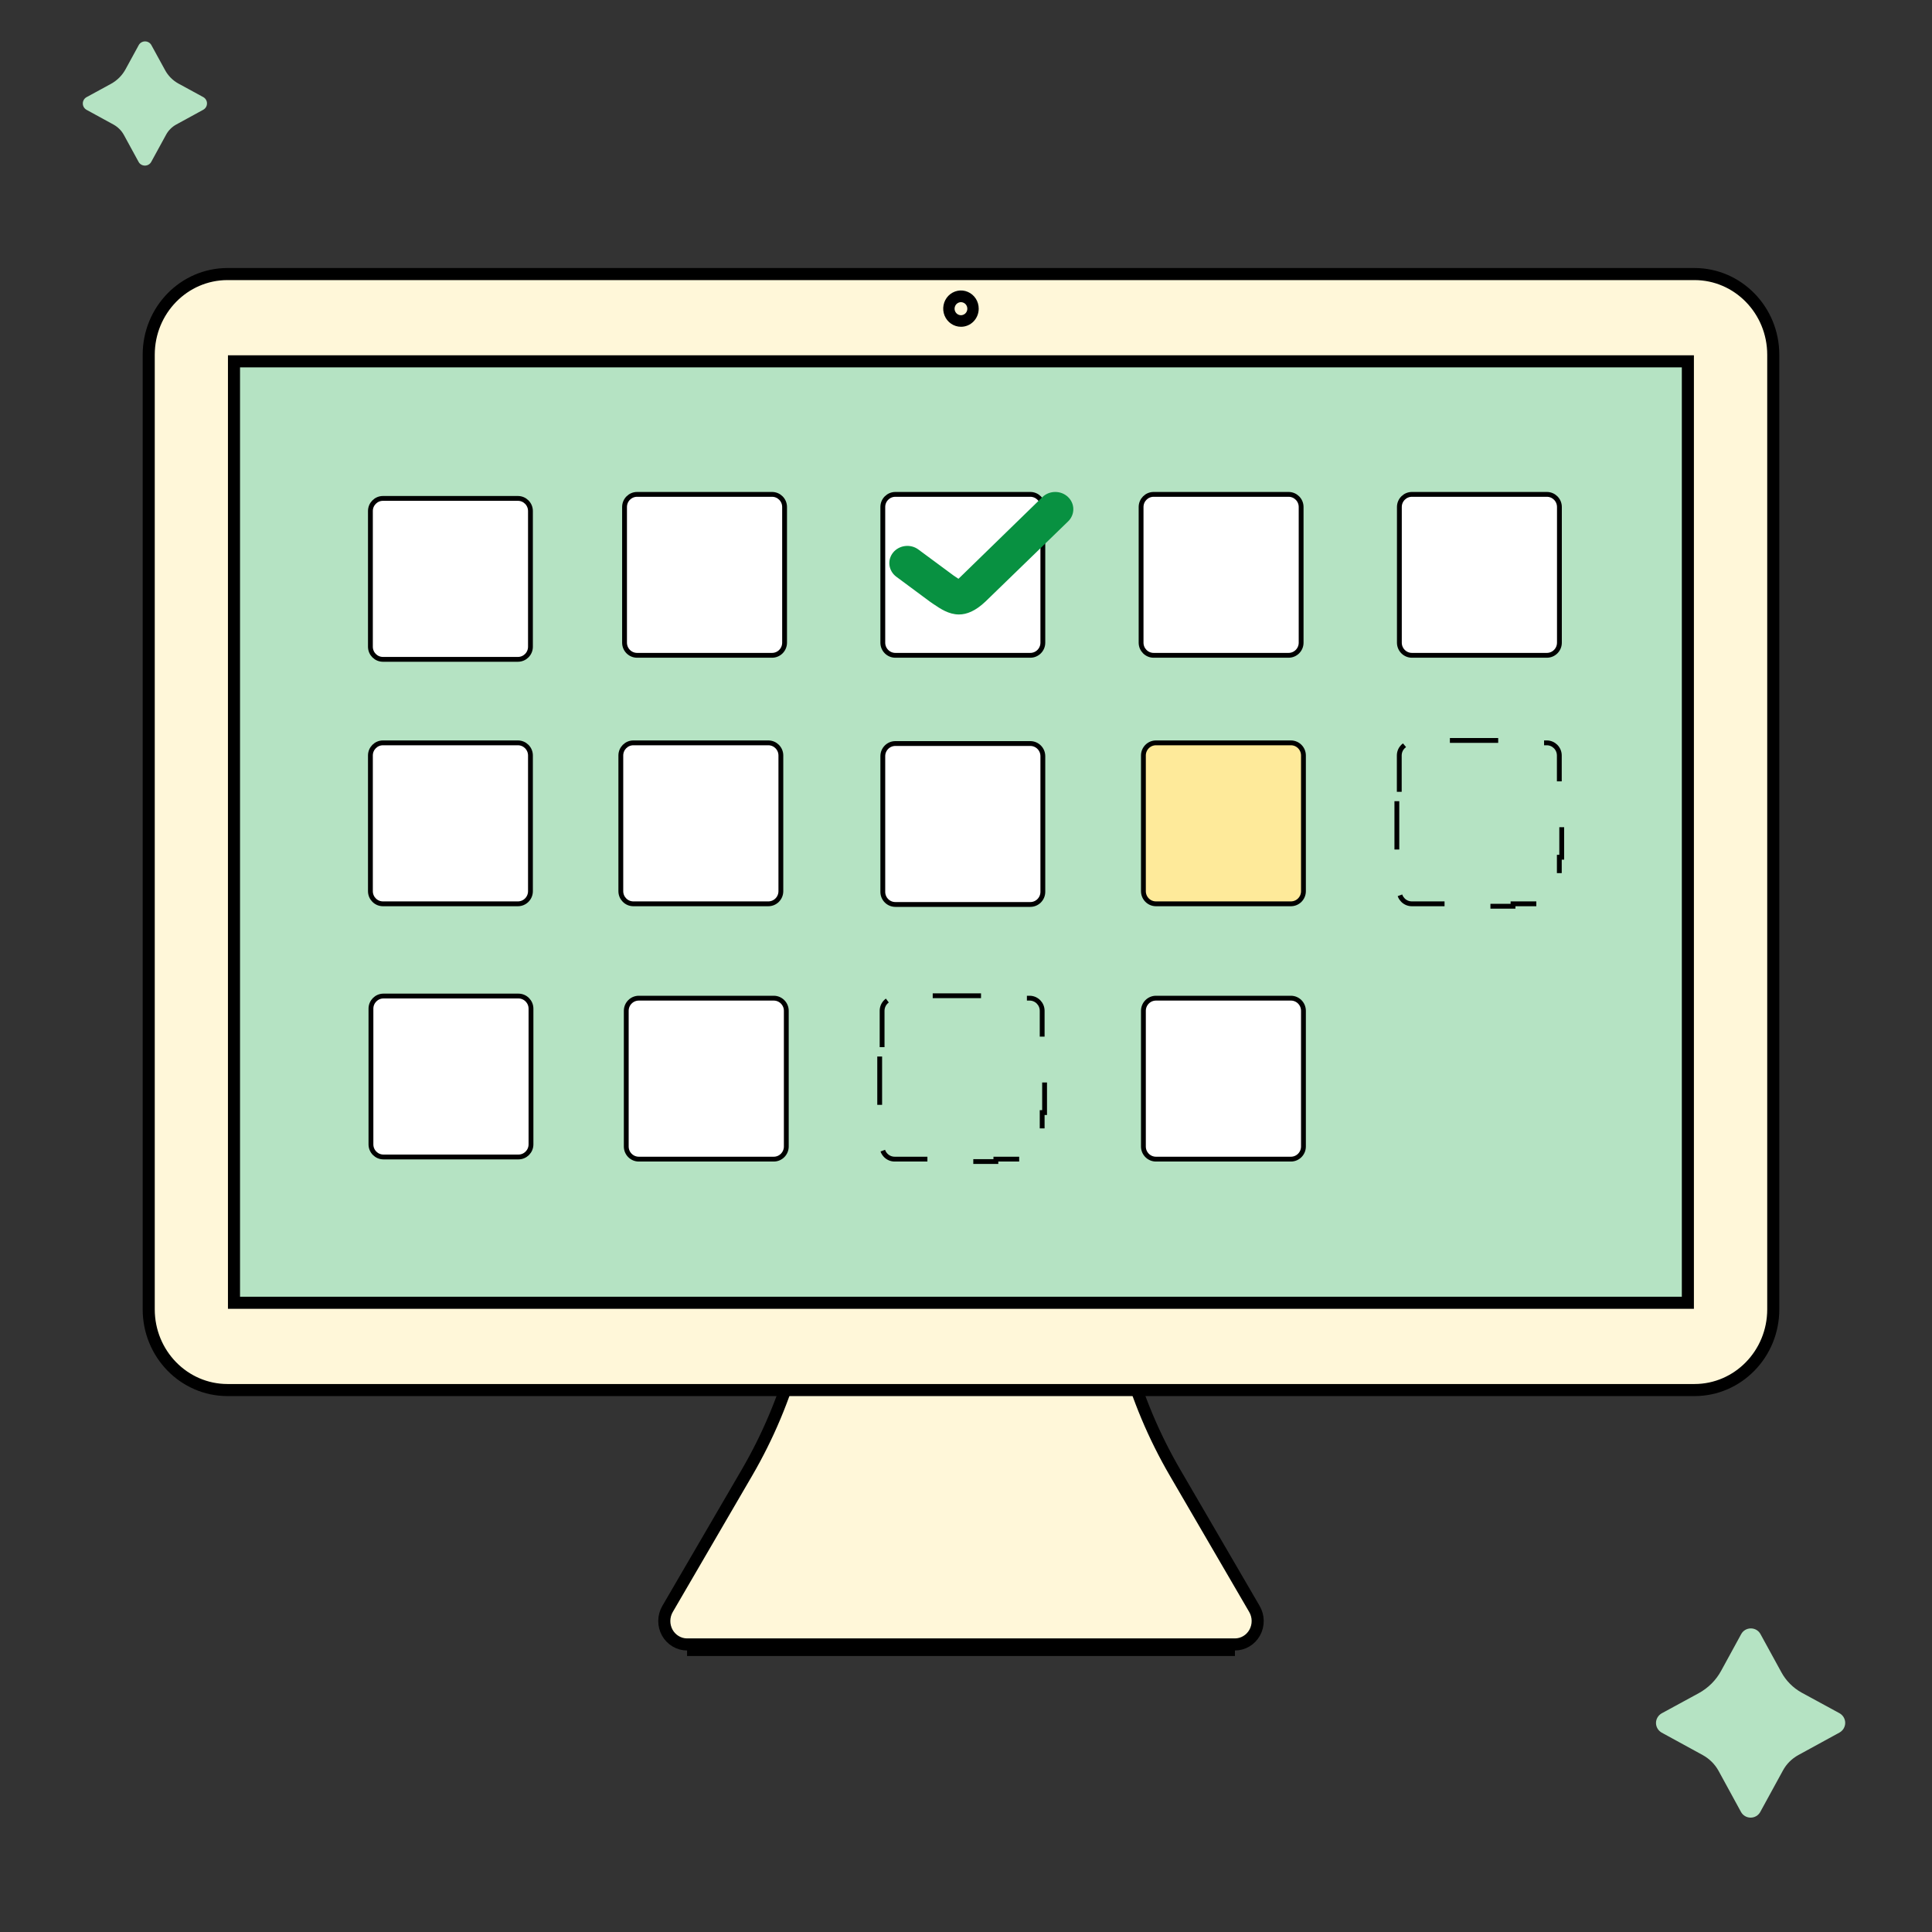 <svg width="80" height="80" viewBox="0 0 80 80" fill="none" xmlns="http://www.w3.org/2000/svg">
<rect x="0" y="0" width="80" height="80" fill="#333333" stroke="none"/>
<path d="M7.384 3.458L8.416 4.02C8.464 4.046 8.503 4.085 8.53 4.131C8.557 4.177 8.571 4.229 8.571 4.282C8.571 4.335 8.557 4.388 8.53 4.434C8.503 4.48 8.464 4.518 8.416 4.545L7.295 5.158C7.117 5.256 6.972 5.403 6.877 5.579L6.263 6.702C6.238 6.749 6.2 6.788 6.154 6.815C6.108 6.843 6.055 6.857 6.001 6.857C5.947 6.857 5.894 6.843 5.847 6.815C5.801 6.788 5.763 6.749 5.738 6.702L5.129 5.586C5.03 5.406 4.88 5.257 4.698 5.157L3.584 4.548C3.537 4.521 3.497 4.483 3.47 4.437C3.443 4.391 3.429 4.338 3.429 4.285C3.429 4.232 3.443 4.18 3.47 4.134C3.497 4.087 3.537 4.049 3.584 4.023L4.59 3.475C4.848 3.334 5.059 3.124 5.198 2.869L5.744 1.869C5.769 1.823 5.807 1.783 5.853 1.756C5.899 1.729 5.952 1.714 6.006 1.714C6.061 1.714 6.114 1.729 6.16 1.756C6.206 1.783 6.244 1.823 6.269 1.869L6.834 2.901C6.959 3.134 7.15 3.328 7.384 3.458Z" fill="#B5E3C3"/>
<path d="M74.598 70.086L76.17 70.941C76.242 70.981 76.302 71.04 76.343 71.11C76.384 71.18 76.406 71.26 76.406 71.341C76.406 71.422 76.384 71.501 76.343 71.572C76.302 71.642 76.242 71.7 76.17 71.741L74.462 72.675C74.191 72.825 73.969 73.047 73.825 73.317L72.89 75.027C72.851 75.099 72.794 75.158 72.724 75.2C72.653 75.242 72.572 75.264 72.49 75.264C72.408 75.264 72.327 75.242 72.256 75.2C72.186 75.158 72.129 75.099 72.09 75.027L71.162 73.327C71.011 73.053 70.783 72.826 70.505 72.673L68.808 71.745C68.736 71.704 68.676 71.646 68.635 71.576C68.593 71.506 68.571 71.426 68.571 71.345C68.571 71.264 68.593 71.184 68.635 71.114C68.676 71.044 68.736 70.986 68.808 70.945L70.341 70.111C70.734 69.896 71.055 69.576 71.267 69.187L72.099 67.665C72.137 67.594 72.195 67.534 72.265 67.492C72.336 67.451 72.416 67.429 72.499 67.429C72.581 67.429 72.662 67.451 72.732 67.492C72.803 67.534 72.86 67.594 72.898 67.665L73.759 69.237C73.95 69.592 74.241 69.886 74.598 70.086Z" fill="#B5E3C3"/>
<g clip-path="url(#clip0_8386_33954)">
<path d="M51.136 68.093H51.136H39.793H28.45H28.45C28.284 68.093 28.121 68.048 27.978 67.962C27.834 67.877 27.714 67.754 27.631 67.605C27.548 67.455 27.505 67.286 27.507 67.113C27.509 66.941 27.555 66.773 27.641 66.625L27.641 66.625L30.928 60.982L30.928 60.982C32.68 57.973 33.624 54.546 33.667 51.047H45.918C45.961 54.546 46.905 57.973 48.658 60.982L48.658 60.982L51.944 66.625L51.944 66.625C52.03 66.773 52.077 66.941 52.078 67.113C52.08 67.286 52.037 67.455 51.954 67.605C51.871 67.754 51.751 67.877 51.608 67.962C51.464 68.048 51.301 68.093 51.136 68.093ZM39.793 68.343H28.45H51.136H39.793Z" fill="#FFF7D9" stroke="black" stroke-width="0.5"/>
<path d="M9.42 11.348H70.165C71.961 11.348 73.427 12.839 73.427 14.691V54.216C73.427 56.068 71.961 57.559 70.165 57.559H9.42C7.624 57.559 6.158 56.068 6.158 54.216V14.691C6.158 12.839 7.624 11.348 9.42 11.348Z" fill="#FFF7D9" stroke="black" stroke-width="0.5"/>
<path d="M9.689 14.962L69.891 14.962V53.945L9.689 53.945V14.962Z" fill="#B5E3C3" stroke="black" stroke-width="0.5"/>
<path d="M39.791 13.531C39.646 13.531 39.504 13.487 39.383 13.404C39.262 13.322 39.168 13.204 39.112 13.067C39.056 12.929 39.042 12.778 39.071 12.632C39.099 12.486 39.169 12.352 39.272 12.247C39.375 12.142 39.507 12.071 39.649 12.042C39.792 12.013 39.94 12.028 40.074 12.086C40.209 12.143 40.323 12.24 40.404 12.364C40.484 12.488 40.527 12.633 40.526 12.782C40.526 12.881 40.507 12.978 40.47 13.069C40.433 13.16 40.379 13.243 40.311 13.313C40.243 13.382 40.162 13.437 40.072 13.475C39.983 13.512 39.888 13.532 39.791 13.531ZM39.791 12.512C39.739 12.512 39.688 12.528 39.645 12.558C39.601 12.587 39.568 12.629 39.548 12.679C39.528 12.728 39.522 12.782 39.532 12.835C39.543 12.887 39.568 12.935 39.605 12.973C39.642 13.011 39.689 13.036 39.74 13.047C39.791 13.057 39.844 13.052 39.892 13.031C39.941 13.011 39.982 12.976 40.011 12.932C40.04 12.887 40.055 12.835 40.055 12.782C40.055 12.746 40.048 12.711 40.035 12.679C40.022 12.646 40.002 12.616 39.978 12.591C39.953 12.566 39.924 12.546 39.892 12.533C39.86 12.519 39.826 12.512 39.791 12.512Z" fill="black"/>
<path d="M59.6 23.761L60.697 24.856L62.769 22.788" stroke="black" stroke-linecap="square"/>
<path d="M17.06 44.51L18.157 45.605L20.229 43.537" stroke="black" stroke-linecap="square"/>
<path d="M47.866 30.76H53.454C53.74 30.76 53.973 30.994 53.973 31.283V36.902C53.973 37.191 53.74 37.425 53.454 37.425H47.866C47.58 37.425 47.346 37.191 47.346 36.902V31.283C47.346 30.994 47.58 30.76 47.866 30.76Z" fill="#FEEA9A" stroke="black" stroke-width="0.2"/>
<path d="M15.857 20.638H21.445C21.732 20.638 21.965 20.872 21.965 21.161V26.779C21.965 27.069 21.732 27.302 21.445 27.302H15.857C15.571 27.302 15.338 27.069 15.338 26.779V21.161C15.338 20.872 15.571 20.638 15.857 20.638Z" fill="white" stroke="black" stroke-width="0.2"/>
<path d="M15.857 30.76H21.445C21.732 30.76 21.965 30.994 21.965 31.283V36.902C21.965 37.191 21.732 37.425 21.445 37.425H15.857C15.571 37.425 15.338 37.191 15.338 36.902V31.283C15.338 30.994 15.571 30.76 15.857 30.76Z" fill="white" stroke="black" stroke-width="0.2"/>
<path d="M26.226 30.76H31.814C32.101 30.76 32.334 30.994 32.334 31.283V36.902C32.334 37.191 32.101 37.425 31.814 37.425H26.226C25.94 37.425 25.707 37.191 25.707 36.902V31.283C25.707 30.994 25.94 30.76 26.226 30.76Z" fill="white" stroke="black" stroke-width="0.2"/>
<path d="M37.075 30.788H42.663C42.949 30.788 43.182 31.022 43.182 31.311V36.929C43.182 37.218 42.949 37.452 42.663 37.452H37.075C36.788 37.452 36.555 37.218 36.555 36.929V31.311C36.555 31.022 36.788 30.788 37.075 30.788Z" fill="white" stroke="black" stroke-width="0.2"/>
<path d="M47.866 41.332H53.454C53.74 41.332 53.973 41.566 53.973 41.855V47.474C53.973 47.763 53.74 47.997 53.454 47.997H47.866C47.58 47.997 47.346 47.763 47.346 47.474V41.855C47.346 41.566 47.58 41.332 47.866 41.332Z" fill="white" stroke="black" stroke-width="0.2"/>
<path d="M36.426 43.26H36.526V41.855C36.526 41.566 36.76 41.332 37.046 41.332H38.443V41.232H41.237V41.332H42.634C42.92 41.332 43.154 41.566 43.154 41.855V43.26H43.254V46.069H43.154V47.474C43.154 47.763 42.92 47.997 42.634 47.997H41.237V48.097H38.443V47.997H37.046C36.76 47.997 36.526 47.763 36.526 47.474V46.069H36.426V43.26Z" stroke="black" stroke-width="0.2" stroke-dasharray="2 2"/>
<path d="M26.452 41.332H32.04C32.326 41.332 32.559 41.566 32.559 41.855V47.474C32.559 47.763 32.326 47.997 32.04 47.997H26.452C26.165 47.997 25.932 47.763 25.932 47.474V41.855C25.932 41.566 26.165 41.332 26.452 41.332Z" fill="white" stroke="black" stroke-width="0.2"/>
<path d="M15.879 41.244H21.467C21.753 41.244 21.987 41.478 21.987 41.767V47.386C21.987 47.675 21.753 47.908 21.467 47.908H15.879C15.593 47.908 15.36 47.675 15.36 47.386V41.767C15.36 41.478 15.593 41.244 15.879 41.244Z" fill="white" stroke="black" stroke-width="0.2"/>
<path d="M57.841 32.688H57.941V31.283C57.941 30.994 58.174 30.76 58.46 30.76H59.857V30.66H62.651V30.76H64.048C64.335 30.76 64.568 30.994 64.568 31.283V32.688H64.668V35.497H64.568V36.902C64.568 37.191 64.335 37.425 64.048 37.425H62.651V37.525H59.857V37.425H58.46C58.174 37.425 57.941 37.191 57.941 36.902V35.497H57.841V32.688Z" stroke="black" stroke-width="0.2" stroke-dasharray="2 2"/>
<path d="M58.465 20.471H64.052C64.339 20.471 64.572 20.704 64.572 20.994V26.612C64.572 26.901 64.339 27.135 64.052 27.135H58.465C58.178 27.135 57.945 26.901 57.945 26.612V20.994C57.945 20.704 58.178 20.471 58.465 20.471Z" fill="white" stroke="black" stroke-width="0.2"/>
<path d="M47.769 20.471H53.357C53.644 20.471 53.877 20.704 53.877 20.994V26.612C53.877 26.901 53.644 27.135 53.357 27.135H47.769C47.483 27.135 47.25 26.901 47.25 26.612V20.994C47.25 20.704 47.483 20.471 47.769 20.471Z" fill="white" stroke="black" stroke-width="0.2"/>
<path d="M37.075 20.471H42.663C42.949 20.471 43.182 20.704 43.182 20.994V26.612C43.182 26.901 42.949 27.135 42.663 27.135H37.075C36.788 27.135 36.555 26.901 36.555 26.612V20.994C36.555 20.704 36.788 20.471 37.075 20.471Z" fill="white" stroke="black" stroke-width="0.2"/>
<path d="M26.381 20.471H31.969C32.255 20.471 32.488 20.704 32.488 20.994V26.612C32.488 26.901 32.255 27.135 31.969 27.135H26.381C26.094 27.135 25.861 26.901 25.861 26.612V20.994C25.861 20.704 26.094 20.471 26.381 20.471Z" fill="white" stroke="black" stroke-width="0.2"/>
<path d="M39.708 25.444C39.285 25.444 38.936 25.206 38.629 24.998L38.505 24.912L37.114 23.881C36.958 23.765 36.856 23.594 36.831 23.407C36.806 23.219 36.86 23.03 36.981 22.88C37.102 22.731 37.281 22.634 37.477 22.61C37.673 22.586 37.871 22.637 38.027 22.753L39.492 23.836L39.687 23.966L39.753 23.904L43.161 20.586C43.3 20.45 43.489 20.373 43.688 20.371C43.786 20.37 43.884 20.387 43.975 20.422C44.066 20.457 44.149 20.509 44.219 20.575C44.289 20.64 44.346 20.719 44.384 20.805C44.423 20.892 44.443 20.985 44.444 21.078C44.445 21.172 44.427 21.266 44.39 21.353C44.354 21.44 44.3 21.52 44.231 21.587L40.808 24.907C40.391 25.303 40.029 25.444 39.708 25.444Z" fill="#089141"/>
</g>
<defs>
<clipPath id="clip0_8386_33954">
<rect width="68.571" height="57.714" fill="white" transform="translate(5.714 10.857)"/>
</clipPath>
</defs>
</svg>
